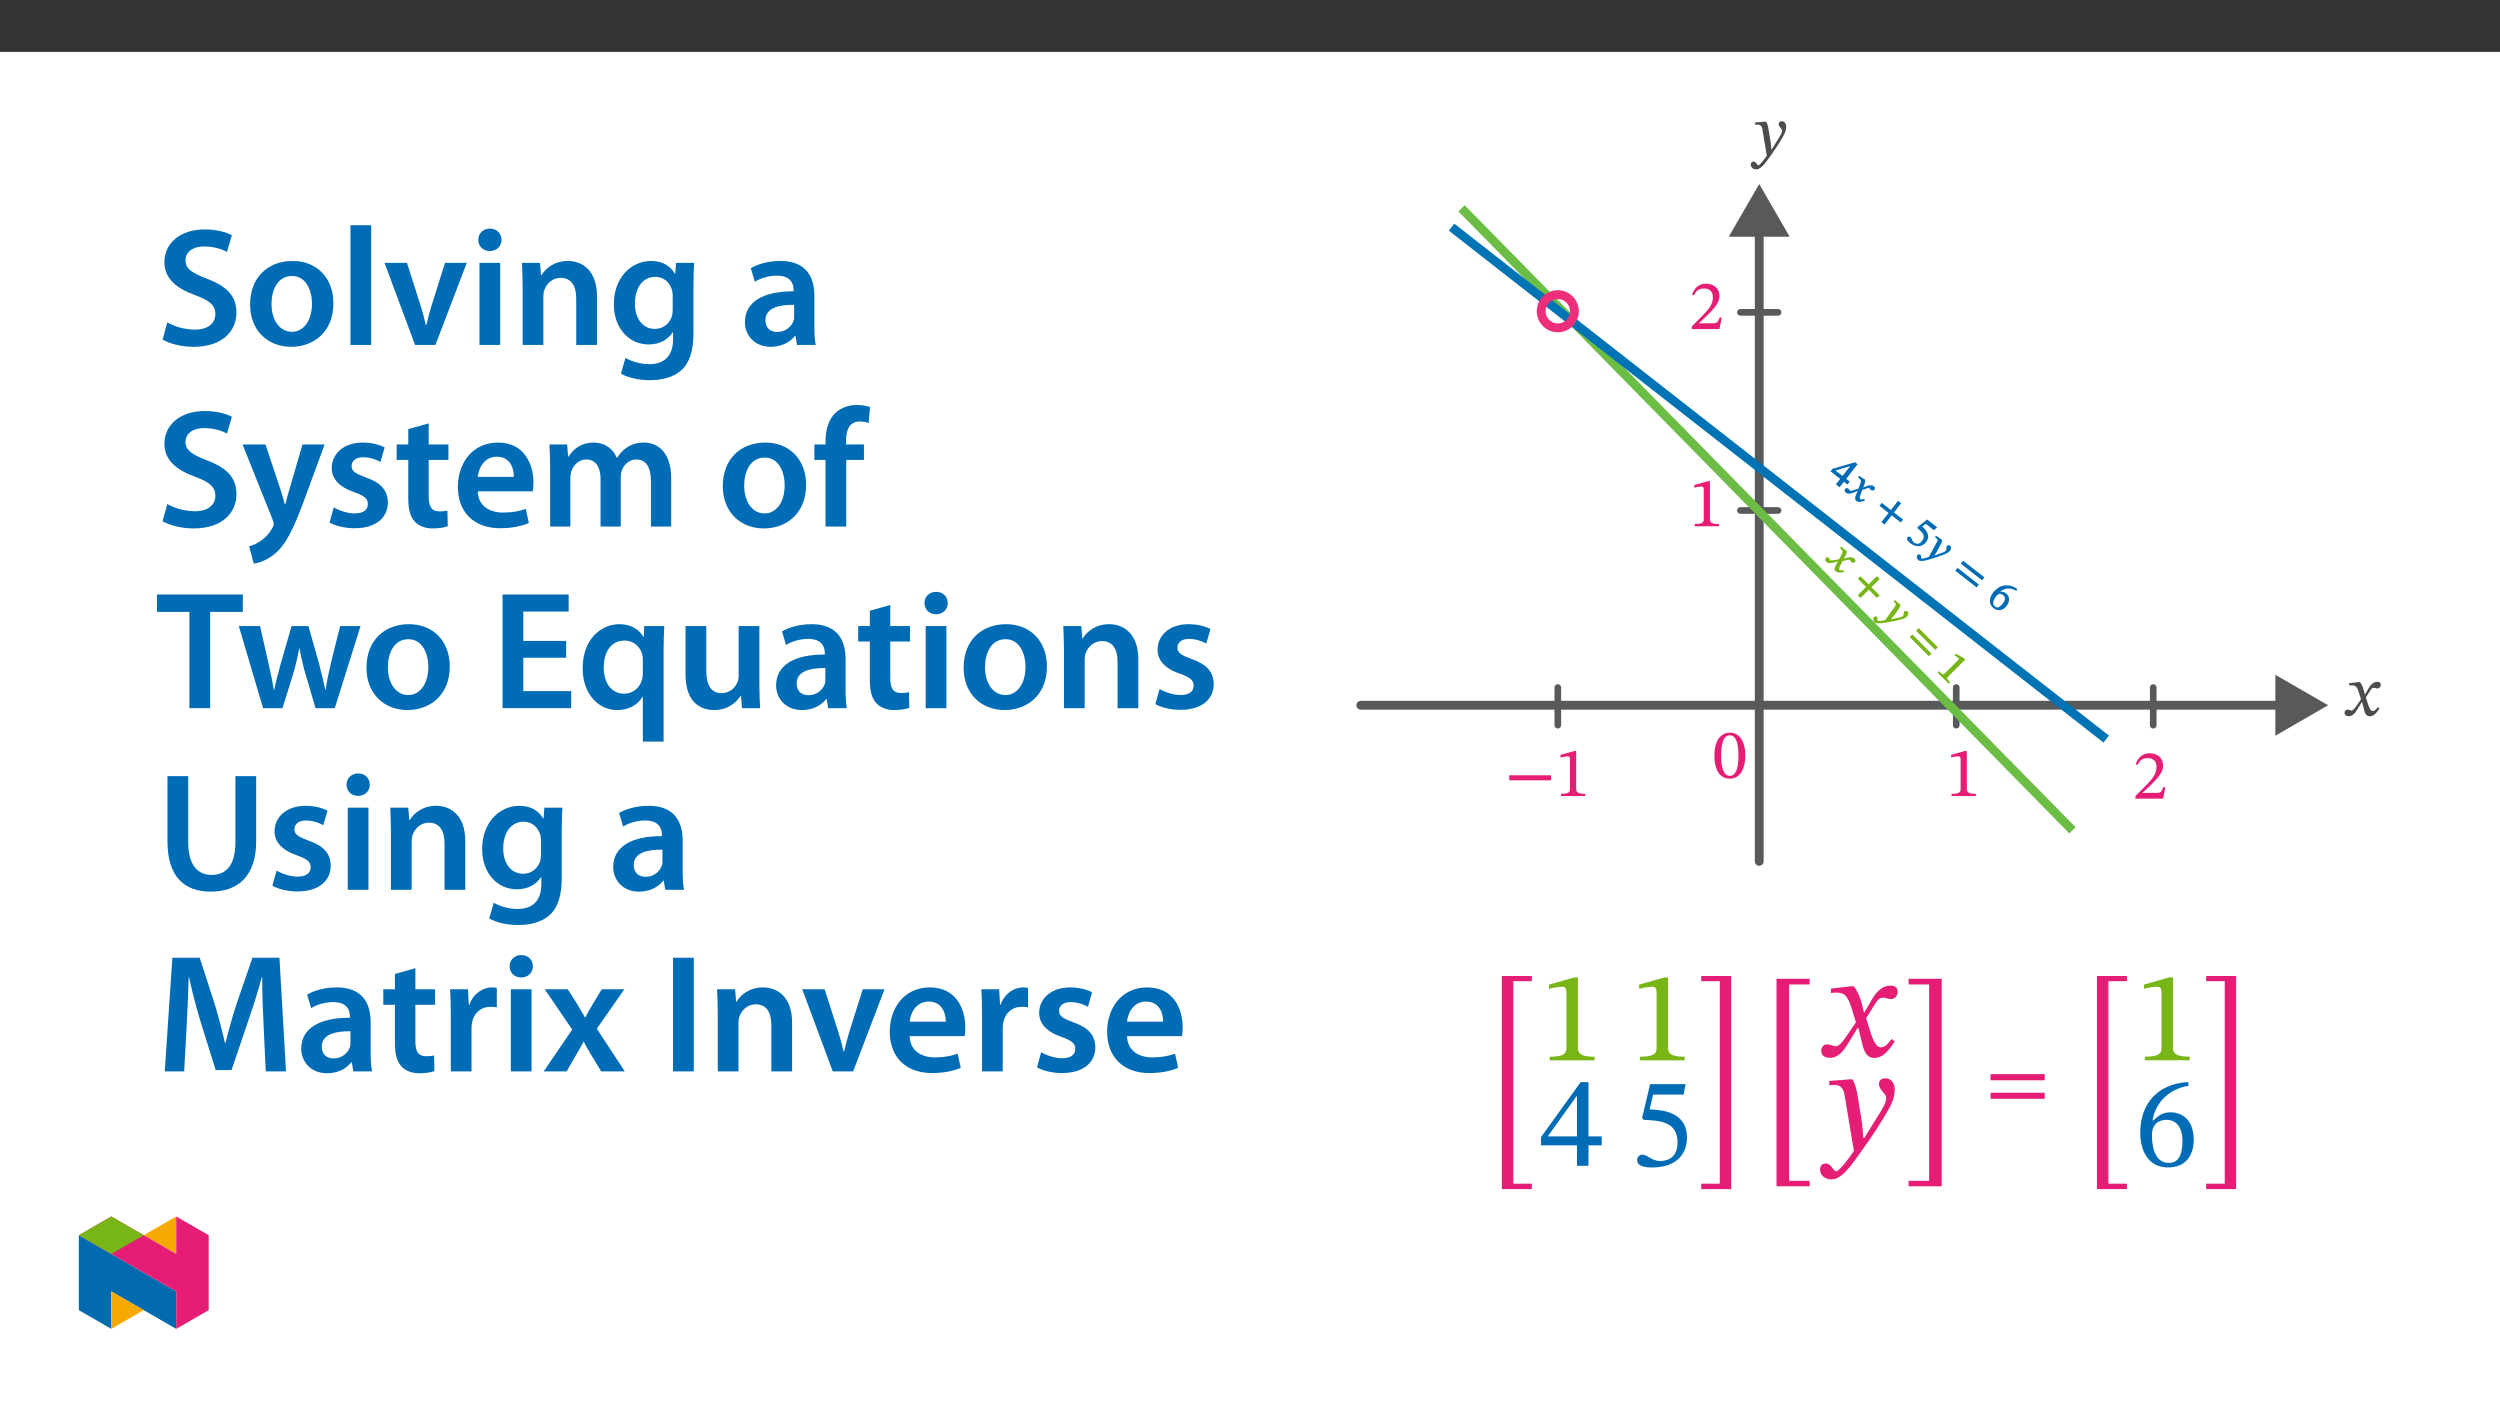 ﻿<?xml version="1.0" encoding="utf-8"?>
<svg xmlns="http://www.w3.org/2000/svg" xmlns:xlink="http://www.w3.org/1999/xlink" viewBox="0 0 960 540" version="1.1">
  <rect x="0" y="0" width="960" height="540" fill="#333333" stroke="none"/>
  <defs>
    <g>
      <symbol overflow="visible" id="glyph0-0">
        <path style="stroke:none;" d="M 6.25 1.047 L 6.406 0.844 C 7.547 -0.609 10.5 0.016 12.031 -1.953 C 13.125 -3.344 12.391 -5.031 11.094 -6.047 C 9.734 -7.109 8.031 -7.062 7.188 -5.969 C 6.688 -5.344 6.75 -4.641 7.172 -4.312 C 7.5 -4.062 8.078 -4.031 8.406 -4.453 C 8.812 -4.953 8.547 -5.172 8.891 -5.625 C 9.219 -6.031 9.625 -6.047 10.406 -5.438 C 11.25 -4.766 11.391 -4.078 10.562 -3.016 C 8.953 -0.969 7.109 -1.625 5.75 0.109 L 5.391 0.562 L 6.156 1.156 Z M 5.484 3.062 C 5.797 2.656 5.781 1.875 5.312 1.5 C 4.812 1.125 4.031 1.266 3.719 1.688 C 3.359 2.125 3.406 2.844 3.922 3.25 C 4.406 3.625 5.141 3.5 5.484 3.062 Z M 6.359 8.453 L 16.391 -4.391 L 8.359 -10.672 L -1.75 2.266 L 6.281 8.547 Z M 6.219 7 L -0.109 2.047 L 8.578 -9.078 L 14.781 -4.234 L 6.094 6.891 Z M 6.219 7 " />
      </symbol>
      <symbol overflow="visible" id="glyph0-1">
        <path style="stroke:none;" d="M 8.266 2.875 L 9.062 1.859 L 7.703 0.812 L 12.062 -4.781 L 11.078 -5.562 L 2.453 -3.047 L 1.688 -2.078 L 5.391 0.828 L 3.75 2.938 L 5.172 4.047 L 6.812 1.938 L 8.172 2.984 Z M 6.391 -0.219 L 3.547 -2.453 L 3.484 -2.375 L 9.453 -4.141 L 9.344 -4.219 L 6.281 -0.297 Z M 6.391 -0.219 " />
      </symbol>
      <symbol overflow="visible" id="glyph0-2">
        <path style="stroke:none;" d="M 7.469 -0.906 L 7.516 -0.875 L 7.828 -1.547 C 8.219 -2.422 8.422 -3.297 8.406 -3.984 L 8.172 -4.172 L 6.016 -5.484 L 5.641 -5 L 5.75 -4.766 C 5.75 -4.766 5.891 -4.672 6.094 -4.516 C 7 -3.844 6.891 -3.516 6.391 -2.094 L 5.828 -0.609 L 3.859 0.016 C 2.75 0.359 2.609 0.219 2.547 0.172 C 2.328 0 2.141 -0.438 1.844 -0.672 C 1.516 -0.922 0.906 -0.766 0.688 -0.5 C 0.422 -0.172 0.406 0.516 0.984 0.969 C 1.797 1.594 2.797 1.328 3.781 0.969 L 5.672 0.281 L 5.578 0.203 L 4.906 1.672 C 4.438 2.688 4.359 3.625 4.969 4.109 C 5.891 4.828 7.25 4.375 8.234 4.047 L 8.078 3.359 C 7.203 3.594 6.859 3.672 6.516 3.406 C 6.094 3.078 6.234 2.578 6.828 1.062 L 7.234 -0.047 L 8.984 -0.688 C 9.484 -0.875 9.734 -0.938 10.031 -0.703 C 10.203 -0.562 10.422 -0.203 10.641 -0.047 C 11 0.25 11.688 0.125 11.938 -0.188 C 12.234 -0.578 12.219 -1.109 11.703 -1.5 C 10.922 -2.109 9.766 -1.891 8.906 -1.531 L 7.406 -0.953 Z M 7.469 -0.906 " />
      </symbol>
      <symbol overflow="visible" id="glyph0-3">
        <path style="stroke:none;" d="M 11.328 3.844 L 12.109 2.828 L 8.609 0.094 L 11.375 -3.438 L 10.188 -4.375 L 7.422 -0.844 L 3.922 -3.578 L 3.047 -2.453 L 6.547 0.281 L 3.797 3.812 L 4.984 4.75 L 7.734 1.219 L 11.234 3.953 Z M 11.328 3.844 " />
      </symbol>
      <symbol overflow="visible" id="glyph0-4">
        <path style="stroke:none;" d="M 11.484 -3 L 12.625 -4.016 L 8.766 -7.031 L 5.078 -4.094 L 5.094 -3.641 C 5.328 -3.453 5.406 -3.391 5.734 -3.094 C 7.5 -1.562 8.062 -0.391 6.766 1.266 C 5.672 2.656 4.641 2.5 3.703 1.766 C 2.844 1.094 2.922 0.094 2.375 -0.328 C 2.047 -0.594 1.438 -0.469 1.203 -0.156 C 0.812 0.328 1.156 1.188 2.188 1.984 C 4.297 3.641 6.781 3.734 8.375 1.672 C 10.016 -0.422 8.844 -2.516 7.375 -3.875 L 6.875 -4.297 L 8.234 -5.359 L 11.375 -2.906 Z M 11.484 -3 " />
      </symbol>
      <symbol overflow="visible" id="glyph0-5">
        <path style="stroke:none;" d="M 6.922 -1.734 C 7.609 -2.938 7.859 -3.547 7.984 -4.312 L 7.719 -4.516 L 5.594 -5.922 L 5.219 -5.438 L 5.344 -5.234 C 5.344 -5.234 5.547 -5.078 5.734 -4.938 C 6.562 -4.281 6.062 -3.766 5.688 -3.078 L 2.812 2.203 C 2.078 2.453 0.234 3 -0.016 2.797 C -0.297 2.578 0.094 1.766 -0.406 1.359 C -0.719 1.125 -1.281 1.125 -1.594 1.531 C -1.984 2.031 -1.766 2.969 -1.203 3.422 C -0.188 4.203 2.016 3.438 4.094 2.844 C 5.531 2.422 7.203 1.859 8.906 1.156 C 9.906 0.766 10.625 0.25 11.031 -0.281 C 11.484 -0.844 11.453 -1.766 10.969 -2.141 C 10.578 -2.438 10 -2.328 9.781 -2.047 C 9.391 -1.547 9.734 -0.672 9.453 -0.328 C 9.203 0 8.953 0.203 8.219 0.484 L 4.781 1.703 L 4.859 1.766 L 5.734 0.453 Z M 6.922 -1.734 " />
      </symbol>
      <symbol overflow="visible" id="glyph0-6">
        <path style="stroke:none;" d="M 12.375 2.484 L 13.188 1.469 L 5 -4.938 L 4.109 -3.812 L 12.297 2.594 Z M 10.25 5.203 L 11.031 4.203 L 2.844 -2.203 L 1.984 -1.094 L 10.172 5.312 Z M 10.25 5.203 " />
      </symbol>
      <symbol overflow="visible" id="glyph0-7">
        <path style="stroke:none;" d="M 12.453 -4.516 C 9.484 -6.625 5.766 -6.391 3.25 -3.156 C 1.719 -1.203 1.344 1.297 3.328 2.859 C 5.016 4.172 6.984 3.844 8.406 2.031 C 9.766 0.281 9.609 -1.703 8.156 -2.828 C 7.469 -3.375 6.641 -3.5 5.75 -3.406 L 5.812 -3.328 C 7.594 -4.953 9.906 -5.062 12.109 -3.812 L 12.531 -4.453 Z M 6.922 1.062 C 5.594 2.75 4.812 2.922 3.922 2.219 C 2.766 1.328 3.156 -0.109 4.453 -1.766 C 5.359 -2.938 6.234 -2.766 7 -2.156 C 8.109 -1.297 7.875 -0.156 6.922 1.062 Z M 6.922 1.062 " />
      </symbol>
      <symbol overflow="visible" id="glyph1-0">
        <path style="stroke:none;" d="M 6.062 1.812 L 6.25 1.625 C 7.562 0.312 10.422 1.297 12.172 -0.453 C 13.422 -1.703 12.922 -3.484 11.75 -4.656 C 10.531 -5.875 8.828 -6.016 7.859 -5.047 C 7.297 -4.484 7.266 -3.797 7.656 -3.406 C 7.938 -3.125 8.516 -3.016 8.891 -3.391 C 9.344 -3.844 9.125 -4.094 9.516 -4.484 C 9.891 -4.859 10.297 -4.828 11 -4.125 C 11.766 -3.359 11.812 -2.656 10.859 -1.703 C 9.016 0.141 7.25 -0.75 5.688 0.812 L 5.281 1.219 L 5.969 1.906 Z M 5.062 3.719 C 5.422 3.359 5.5 2.562 5.078 2.141 C 4.641 1.703 3.859 1.766 3.484 2.141 C 3.094 2.531 3.047 3.234 3.516 3.703 C 3.938 4.125 4.672 4.109 5.062 3.719 Z M 5.281 9.156 L 16.812 -2.375 L 9.609 -9.578 L -2 2.031 L 5.203 9.234 Z M 5.312 7.688 L -0.359 2.016 L 9.625 -7.969 L 15.188 -2.406 L 5.203 7.578 Z M 5.312 7.688 " />
      </symbol>
      <symbol overflow="visible" id="glyph1-1">
        <path style="stroke:none;" d="M 7.516 0.016 L 7.562 0.062 L 7.969 -0.594 C 8.453 -1.391 8.781 -2.25 8.828 -2.922 L 8.609 -3.141 L 6.641 -4.703 L 6.203 -4.266 L 6.281 -4.031 C 6.281 -4.031 6.422 -3.922 6.609 -3.734 C 7.422 -2.953 7.266 -2.641 6.609 -1.297 L 5.859 0.109 L 3.828 0.484 C 2.688 0.688 2.562 0.531 2.5 0.469 C 2.312 0.281 2.172 -0.172 1.906 -0.438 C 1.625 -0.719 0.984 -0.641 0.75 -0.406 C 0.453 -0.109 0.344 0.562 0.859 1.078 C 1.578 1.797 2.609 1.672 3.641 1.422 L 5.594 0.969 L 5.5 0.875 L 4.672 2.266 C 4.078 3.203 3.891 4.141 4.438 4.688 C 5.25 5.5 6.656 5.219 7.688 5.031 L 7.594 4.312 C 6.719 4.438 6.359 4.484 6.047 4.172 C 5.672 3.797 5.875 3.312 6.656 1.875 L 7.188 0.844 L 8.984 0.422 C 9.531 0.281 9.781 0.25 10.062 0.531 C 10.219 0.688 10.375 1.062 10.562 1.25 C 10.906 1.594 11.578 1.547 11.859 1.266 C 12.203 0.922 12.25 0.375 11.797 -0.078 C 11.094 -0.781 9.906 -0.688 9.016 -0.453 L 7.469 -0.031 Z M 7.516 0.016 " />
      </symbol>
      <symbol overflow="visible" id="glyph1-2">
        <path style="stroke:none;" d="M 10.781 5.188 L 11.688 4.281 L 8.547 1.141 L 11.719 -2.031 L 10.641 -3.109 L 7.469 0.062 L 4.328 -3.078 L 3.328 -2.078 L 6.469 1.062 L 3.297 4.234 L 4.375 5.312 L 7.547 2.141 L 10.688 5.281 Z M 10.781 5.188 " />
      </symbol>
      <symbol overflow="visible" id="glyph1-3">
        <path style="stroke:none;" d="M 7.094 -0.875 C 7.922 -1.984 8.234 -2.547 8.438 -3.312 L 8.203 -3.547 L 6.266 -5.203 L 5.828 -4.766 L 5.938 -4.531 C 5.938 -4.531 6.125 -4.344 6.281 -4.188 C 7.031 -3.438 6.469 -3 6.031 -2.375 L 2.531 2.531 C 1.766 2.703 -0.125 3 -0.359 2.766 C -0.609 2.516 -0.125 1.75 -0.578 1.297 C -0.844 1.031 -1.406 0.969 -1.766 1.328 C -2.203 1.766 -2.109 2.734 -1.609 3.234 C -0.703 4.141 1.594 3.656 3.734 3.328 C 5.203 3.078 6.922 2.734 8.703 2.234 C 9.734 1.984 10.516 1.547 10.984 1.078 C 11.5 0.562 11.594 -0.344 11.156 -0.781 C 10.812 -1.125 10.203 -1.109 9.953 -0.859 C 9.5 -0.406 9.75 0.531 9.438 0.844 C 9.156 1.125 8.875 1.281 8.094 1.469 L 4.547 2.266 L 4.625 2.344 L 5.641 1.141 Z M 7.094 -0.875 " />
      </symbol>
      <symbol overflow="visible" id="glyph1-4">
        <path style="stroke:none;" d="M 12 3.969 L 12.906 3.062 L 5.547 -4.297 L 4.531 -3.281 L 11.891 4.078 Z M 9.547 6.422 L 10.453 5.516 L 3.094 -1.844 L 2.094 -0.844 L 9.453 6.516 Z M 9.547 6.422 " />
      </symbol>
      <symbol overflow="visible" id="glyph1-5">
        <path style="stroke:none;" d="M 5.281 5.094 L 5.719 4.656 C 4.531 3.469 4.312 3 4.891 2.422 L 11.5 -4.188 L 11.062 -4.625 L 7.906 -6.375 L 7.328 -5.797 C 7.984 -5.453 8.656 -4.938 8.906 -4.688 C 9.203 -4.391 9.109 -4.328 8.688 -3.906 L 3.625 1.156 C 3.016 1.766 2.625 1.562 1.375 0.312 L 0.844 0.844 L 5.188 5.188 Z M 5.281 5.094 " />
      </symbol>
      <symbol overflow="visible" id="glyph2-0">
        <path style="stroke:none;" d="M 8.609 -4.625 L 8.609 -5.062 C 8.609 -7.984 12.938 -10.094 12.938 -14.047 C 12.938 -16.844 10.594 -18.109 7.969 -18.109 C 5.25 -18.109 3.359 -16.516 3.359 -14.344 C 3.359 -13.078 3.906 -12.406 4.766 -12.406 C 5.406 -12.406 5.969 -12.812 5.969 -13.641 C 5.969 -14.656 5.406 -14.688 5.406 -15.578 C 5.406 -16.406 6.141 -16.984 7.719 -16.984 C 9.438 -16.984 10.5 -16.094 10.5 -13.969 C 10.5 -9.828 7.5 -8.828 7.5 -5.328 L 7.5 -4.578 L 8.609 -4.578 Z M 9.625 -1.344 C 9.625 -2.172 9.062 -2.984 8.125 -2.984 C 7.125 -2.984 6.516 -2.203 6.516 -1.344 C 6.516 -0.453 7.047 0.219 8.094 0.219 C 9.062 0.219 9.625 -0.484 9.625 -1.344 Z M 16.016 4.5 L 16.016 -21.234 L 0.234 -21.234 L 0.234 4.547 L 16.016 4.547 Z M 14.609 3.016 L 1.641 3.016 L 1.641 -19.75 L 14.578 -19.75 L 14.578 3.016 Z M 14.609 3.016 " />
      </symbol>
      <symbol overflow="visible" id="glyph2-1">
        <path style="stroke:none;" d="M 6.75 -8.797 C 6.438 -10.953 6.25 -11.859 5.656 -12.891 L 5.25 -12.891 L 1.406 -12.594 L 1.406 -11.766 L 1.422 -11.703 C 1.422 -11.703 1.984 -11.766 2.375 -11.766 C 4.016 -11.766 4.109 -10.5 4.312 -9.281 L 5.891 0.156 C 5.141 1.297 3.234 3.844 2.719 3.844 C 2.125 3.844 1.828 2.422 0.812 2.422 C 0.188 2.422 -0.266 2.828 -0.266 3.625 C -0.266 4.625 0.703 5.438 1.828 5.438 C 3.875 5.438 5.766 2.391 7.781 -0.406 C 9.172 -2.344 10.703 -4.656 12.156 -7.203 C 13.016 -8.656 13.344 -9.922 13.344 -10.984 C 13.344 -12.141 12.641 -13.078 11.656 -13.078 C 10.875 -13.078 10.438 -12.531 10.438 -11.969 C 10.438 -10.953 11.766 -10.203 11.766 -9.5 C 11.766 -8.859 11.516 -8.266 10.875 -7.203 L 7.781 -2.234 L 7.641 -2.234 L 7.406 -4.875 Z M 6.75 -8.797 " />
      </symbol>
      <symbol overflow="visible" id="glyph2-2">
        <path style="stroke:none;" d="M 8.469 -8.125 L 8.391 -8.125 L 8.078 -9.438 C 7.688 -10.891 7.188 -12.141 6.516 -12.891 L 6.141 -12.891 L 2.375 -12.453 L 2.375 -11.594 L 2.391 -11.547 C 2.391 -11.547 2.797 -11.625 3.234 -11.625 C 5 -11.656 5.438 -10.984 6.156 -8.719 L 6.922 -6.297 L 4.984 -3.5 C 3.922 -1.984 3.469 -1.969 3.359 -1.969 C 2.906 -1.969 2.266 -2.312 1.672 -2.312 C 1.016 -2.312 0.594 -1.672 0.594 -1.125 C 0.594 -0.453 1.016 0.234 2.172 0.234 C 3.797 0.234 4.688 -1.016 5.547 -2.422 L 7.266 -5.219 L 7.344 -5.219 L 8.016 -2.562 C 8.391 -0.812 9.016 0.266 10.25 0.266 C 12.078 0.266 13.219 -1.562 14.016 -2.797 L 13.406 -3.281 C 12.672 -2.312 12.188 -1.781 11.484 -1.781 C 10.656 -1.781 10.109 -2.719 9.359 -5.188 L 8.797 -7 L 10.438 -9.578 C 10.891 -10.328 11.281 -10.703 11.891 -10.703 C 12.25 -10.703 12.859 -10.438 13.297 -10.438 C 14.016 -10.438 14.531 -11.109 14.531 -11.766 C 14.531 -12.516 14.203 -13 13.188 -13 C 11.594 -13 10.5 -11.672 9.766 -10.391 L 8.453 -8.125 Z M 8.469 -8.125 " />
      </symbol>
      <symbol overflow="visible" id="glyph2-3">
        <path style="stroke:none;" d="M 12.484 -4.406 L 11.703 -4.406 C 11.062 -2.75 10.734 -2.234 9.312 -2.234 L 5.562 -2.234 L 3.688 -2.156 L 3.688 -2.172 L 7.234 -5.547 C 10.094 -8.422 11.625 -10.328 11.625 -12.734 C 11.625 -15.547 9.5 -17.438 6.453 -17.438 C 3.844 -17.438 1.984 -15.875 1.125 -13.219 L 1.797 -12.938 C 2.828 -15.016 4.016 -15.578 5.766 -15.578 C 7.828 -15.578 9.094 -14.344 9.094 -12.328 C 9.094 -9.5 7.75 -7.859 5.078 -5.109 L 1 -1 L 1 0 L 11.625 0 L 12.516 -4.406 Z M 12.484 -4.406 " />
      </symbol>
      <symbol overflow="visible" id="glyph2-4">
        <path style="stroke:none;" d="M 11.469 -0.047 L 11.469 -0.859 C 8.984 -0.859 7.984 -1.297 7.984 -2.609 L 7.984 -17.297 L 7.203 -17.297 L 1.969 -15.828 L 1.969 -14.797 C 2.828 -15.094 4.203 -15.25 4.734 -15.25 C 5.406 -15.25 5.594 -14.938 5.594 -13.984 L 5.594 -2.609 C 5.594 -1.266 4.688 -0.859 2.125 -0.859 L 2.125 0 L 11.469 0 Z M 11.469 -0.047 " />
      </symbol>
      <symbol overflow="visible" id="glyph2-5">
        <path style="stroke:none;" d="M 12.594 -8.578 C 12.594 -14.125 10.172 -17.375 6.703 -17.375 C 2.797 -17.375 0.703 -13.781 0.703 -8.656 C 0.703 -3.906 2.312 0.297 6.641 0.297 C 10.875 0.297 12.594 -3.984 12.594 -8.578 Z M 9.953 -8.422 C 9.953 -3.25 8.766 -0.781 6.641 -0.781 C 4.5 -0.781 3.312 -3.312 3.312 -8.531 C 3.312 -13.859 4.5 -16.359 6.625 -16.359 C 8.828 -16.359 9.953 -13.891 9.953 -8.422 Z M 9.953 -8.422 " />
      </symbol>
      <symbol overflow="visible" id="glyph2-6">
        <path style="stroke:none;" d="M 17.703 -6.109 L 17.703 -7.984 L 1.641 -7.984 L 1.641 -6.047 L 17.703 -6.047 Z M 17.703 -6.109 " />
      </symbol>
      <symbol overflow="visible" id="glyph3-0">
        <path style="stroke:none;" d="M 15.938 -8.469 L 15.938 -9.266 C 15.938 -14.688 23.953 -18.578 23.953 -25.906 C 23.953 -31.078 19.625 -33.328 14.75 -33.328 C 9.719 -33.328 6.281 -30.484 6.281 -26.453 C 6.281 -24.109 7.219 -22.969 8.812 -22.969 C 10.016 -22.969 11.062 -23.609 11.062 -25.156 C 11.062 -27.047 10.016 -27.094 10.016 -28.734 C 10.016 -30.281 11.359 -31.438 14.297 -31.438 C 17.484 -31.438 19.484 -29.688 19.484 -25.75 C 19.484 -18.078 13.953 -16.234 13.953 -9.766 L 13.953 -8.469 Z M 17.828 -2.391 C 17.828 -3.938 16.781 -5.328 15.047 -5.328 C 13.203 -5.328 12.109 -3.984 12.109 -2.391 C 12.109 -0.75 13.047 0.406 15 0.406 C 16.781 0.406 17.828 -0.797 17.828 -2.391 Z M 29.641 8.422 L 29.641 -39.109 L 0.5 -39.109 L 0.5 8.422 Z M 27.047 5.781 L 3.031 5.781 L 3.031 -36.562 L 27.047 -36.562 Z M 27.047 5.781 " />
      </symbol>
      <symbol overflow="visible" id="glyph3-1">
        <path style="stroke:none;" d="M 16.641 27.391 L 16.641 25.312 L 9.516 25.312 L 9.516 -52.453 L 16.641 -52.453 L 16.641 -54.438 L 5.125 -54.438 L 5.125 27.391 Z M 16.641 27.391 " />
      </symbol>
      <symbol overflow="visible" id="glyph3-2">
        <path style="stroke:none;" d="M 21.219 0 L 21.219 -1.391 C 16.641 -1.391 14.797 -2.297 14.797 -4.734 L 14.797 -31.828 L 13.344 -31.828 L 3.688 -29.094 L 3.688 -27.453 C 5.234 -27.938 7.766 -28.25 8.766 -28.25 C 10.016 -28.25 10.406 -27.547 10.406 -25.797 L 10.406 -4.734 C 10.406 -2.234 8.672 -1.391 3.984 -1.391 L 3.984 0 Z M 21.219 0 " />
      </symbol>
      <symbol overflow="visible" id="glyph3-3">
        <path style="stroke:none;" d="M 23.953 -7.875 L 23.953 -11.312 L 18.875 -11.312 L 18.875 -32.125 L 15.844 -32.125 L 0.641 -11.016 L 0.641 -7.875 L 14.453 -7.875 L 14.453 0 L 18.875 0 L 18.875 -7.875 Z M 14.453 -11.312 L 3.391 -11.312 L 3.391 -11.5 L 14.25 -26.703 L 14.453 -26.703 Z M 14.453 -11.312 " />
      </symbol>
      <symbol overflow="visible" id="glyph3-4">
        <path style="stroke:none;" d="M 20.766 -27.344 L 21.562 -31.375 L 7.922 -31.375 L 4.828 -18.375 L 5.422 -17.641 C 6.125 -17.641 6.375 -17.641 7.672 -17.531 C 14.547 -17.188 18.438 -15.141 18.438 -8.922 C 18.438 -3.734 15.297 -1.844 11.75 -1.844 C 8.562 -1.844 6.922 -4.281 4.938 -4.281 C 3.688 -4.281 2.938 -3.281 2.938 -2.141 C 2.938 -0.297 4.828 0.641 8.672 0.641 C 16.594 0.641 22.062 -3.234 22.062 -10.906 C 22.062 -18.734 15.938 -21.078 10.062 -21.516 L 7.719 -21.672 L 9.062 -27.344 Z M 20.766 -27.344 " />
      </symbol>
      <symbol overflow="visible" id="glyph3-5">
        <path style="stroke:none;" d="M 14.391 27.391 L 14.391 -54.438 L 2.891 -54.438 L 2.891 -52.453 L 10.016 -52.453 L 10.016 25.312 L 2.891 25.312 L 2.891 27.391 Z M 14.391 27.391 " />
      </symbol>
      <symbol overflow="visible" id="glyph3-6">
        <path style="stroke:none;" d="M 20.672 -32.172 C 9.969 -31.734 2.234 -24.812 2.234 -12.797 C 2.234 -5.484 5.484 0.594 12.906 0.594 C 19.172 0.594 22.766 -3.344 22.766 -10.109 C 22.766 -16.641 19.234 -20.578 13.797 -20.578 C 11.203 -20.578 9.359 -19.484 7.328 -17.484 L 6.969 -17.531 C 8.219 -24.812 13.797 -29.688 20.766 -30.734 Z M 18.438 -9.719 C 18.438 -3.391 16.438 -1.141 13.094 -1.141 C 8.766 -1.141 6.719 -5.578 6.719 -11.75 C 6.719 -16.094 9.422 -17.688 12.297 -17.688 C 16.438 -17.688 18.438 -14.203 18.438 -9.719 Z M 18.438 -9.719 " />
      </symbol>
      <symbol overflow="visible" id="glyph4-0">
        <path style="stroke:none;" d="M 18.172 -9.656 L 18.172 -10.562 C 18.172 -16.75 27.312 -21.172 27.312 -29.531 C 27.312 -35.438 22.375 -37.984 16.812 -37.984 C 11.078 -37.984 7.156 -34.75 7.156 -30.156 C 7.156 -27.484 8.234 -26.172 10.047 -26.172 C 11.406 -26.172 12.609 -26.922 12.609 -28.672 C 12.609 -30.828 11.406 -30.891 11.406 -32.766 C 11.406 -34.516 12.953 -35.828 16.297 -35.828 C 19.938 -35.828 22.203 -33.844 22.203 -29.359 C 22.203 -20.609 15.906 -18.516 15.906 -11.125 L 15.906 -9.656 Z M 20.328 -2.719 C 20.328 -4.484 19.141 -6.078 17.141 -6.078 C 15.047 -6.078 13.797 -4.547 13.797 -2.719 C 13.797 -0.859 14.875 0.453 17.094 0.453 C 19.141 0.453 20.328 -0.906 20.328 -2.719 Z M 33.781 9.594 L 33.781 -44.578 L 0.562 -44.578 L 0.562 9.594 Z M 30.828 6.594 L 3.469 6.594 L 3.469 -41.672 L 30.828 -41.672 Z M 30.828 6.594 " />
      </symbol>
      <symbol overflow="visible" id="glyph4-1">
        <path style="stroke:none;" d="M 18.516 24.359 L 18.516 22.266 L 10.625 22.266 L 10.625 -53.141 L 18.516 -53.141 L 18.516 -55.312 L 5.797 -55.312 L 5.797 24.359 Z M 18.516 24.359 " />
      </symbol>
      <symbol overflow="visible" id="glyph4-2">
        <path style="stroke:none;" d="M 17.891 -16.922 L 17.719 -16.922 L 17.031 -19.812 C 16.234 -22.891 15.156 -25.375 13.797 -26.969 L 12.953 -26.969 L 5.047 -26.062 L 5.047 -24.359 C 5.047 -24.359 5.906 -24.531 6.812 -24.531 C 10.562 -24.594 11.531 -23.047 13.062 -18.281 L 14.656 -13.109 L 10.562 -7.156 C 8.344 -3.969 7.328 -3.922 7.094 -3.922 C 6.125 -3.922 4.766 -4.656 3.516 -4.656 C 2.156 -4.656 1.312 -3.406 1.312 -2.266 C 1.312 -0.859 2.156 0.516 4.594 0.516 C 8 0.516 9.875 -2.156 11.703 -5.109 L 15.328 -11.016 L 15.562 -11.016 L 16.984 -5.281 C 17.766 -1.594 19.016 0.562 21.641 0.562 C 25.5 0.562 27.875 -3.297 29.531 -5.797 L 28.328 -6.703 C 26.797 -4.656 25.719 -3.516 24.25 -3.516 C 22.484 -3.516 21.344 -5.625 19.766 -10.844 L 18.562 -14.703 L 22.031 -20.219 C 23 -21.797 23.797 -22.594 25.094 -22.594 C 25.828 -22.594 27.141 -22.031 28.047 -22.031 C 29.578 -22.031 30.656 -23.344 30.656 -24.703 C 30.656 -26.297 29.984 -27.203 27.828 -27.203 C 24.469 -27.203 22.203 -24.422 20.672 -21.688 Z M 17.891 -16.922 " />
      </symbol>
      <symbol overflow="visible" id="glyph4-3">
        <path style="stroke:none;" d="M 14.25 -18.453 C 13.578 -23 13.172 -24.812 11.922 -26.969 L 11.078 -26.969 L 3.016 -26.344 L 3.016 -24.703 C 3.016 -24.703 4.203 -24.812 5 -24.812 C 8.453 -24.812 8.75 -22.031 9.141 -19.469 L 12.484 0.516 C 10.906 2.953 6.812 8.344 5.734 8.344 C 4.484 8.344 3.859 5.344 1.703 5.344 C 0.391 5.344 -0.516 6.078 -0.516 7.781 C -0.516 9.875 1.469 11.469 3.859 11.469 C 8.172 11.469 12.156 5.047 16.406 -0.859 C 19.359 -4.938 22.594 -9.828 25.672 -15.219 C 27.484 -18.281 28.156 -20.844 28.156 -23.047 C 28.156 -25.5 26.688 -27.375 24.594 -27.375 C 22.938 -27.375 22.094 -26.344 22.094 -25.156 C 22.094 -23 24.875 -21.406 24.875 -19.938 C 24.875 -18.562 24.359 -17.203 23 -14.984 L 16.469 -4.484 L 16.125 -4.484 L 15.609 -10.156 Z M 14.25 -18.453 " />
      </symbol>
      <symbol overflow="visible" id="glyph4-4">
        <path style="stroke:none;" d="M 15.844 24.359 L 15.844 -55.312 L 3.125 -55.312 L 3.125 -53.141 L 11.016 -53.141 L 11.016 22.266 L 3.125 22.266 L 3.125 24.359 Z M 15.844 24.359 " />
      </symbol>
      <symbol overflow="visible" id="glyph5-0">
        <path style="stroke:none;" d="M 11.156 -5.922 L 11.156 -6.484 C 11.156 -10.281 16.781 -13.016 16.781 -18.141 C 16.781 -21.766 13.734 -23.328 10.328 -23.328 C 6.797 -23.328 4.391 -21.344 4.391 -18.516 C 4.391 -16.875 5.062 -16.078 6.172 -16.078 C 7.016 -16.078 7.75 -16.531 7.75 -17.609 C 7.75 -18.938 7.016 -18.969 7.016 -20.125 C 7.016 -21.203 7.953 -22 10.016 -22 C 12.234 -22 13.641 -20.781 13.641 -18.031 C 13.641 -12.656 9.766 -11.375 9.766 -6.828 L 9.766 -5.922 Z M 12.484 -1.672 C 12.484 -2.75 11.75 -3.734 10.531 -3.734 C 9.234 -3.734 8.469 -2.797 8.469 -1.672 C 8.469 -0.516 9.141 0.281 10.5 0.281 C 11.75 0.281 12.484 -0.562 12.484 -1.672 Z M 20.75 5.891 L 20.75 -27.375 L 0.344 -27.375 L 0.344 5.891 Z M 18.938 4.047 L 2.125 4.047 L 2.125 -25.594 L 18.938 -25.594 Z M 18.938 4.047 " />
      </symbol>
      <symbol overflow="visible" id="glyph5-1">
        <path style="stroke:none;" d="M 22.953 -11.406 L 22.953 -13.781 L 2.156 -13.781 L 2.156 -11.406 Z M 22.953 -4.297 L 22.953 -6.625 L 2.156 -6.625 L 2.156 -4.297 Z M 22.953 -4.297 " />
      </symbol>
      <symbol overflow="visible" id="glyph6-0">
        <path style="stroke:none;" d="M 0 0 L 32.375 0 L 32.375 -45.328 L 0 -45.328 Z M 16.188 -25.578 L 5.188 -42.094 L 27.188 -42.094 Z M 18.125 -22.656 L 29.141 -39.172 L 29.141 -6.156 Z M 5.188 -3.234 L 16.188 -19.75 L 27.188 -3.234 Z M 3.234 -39.172 L 14.25 -22.656 L 3.234 -6.156 Z M 3.234 -39.172 " />
      </symbol>
      <symbol overflow="visible" id="glyph6-1">
        <path style="stroke:none;" d="M 2.656 -2.078 C 5.047 -0.578 9.844 0.719 14.5 0.719 C 25.703 0.719 31.016 -5.375 31.016 -12.438 C 31.016 -18.719 27.391 -22.531 19.812 -25.375 C 13.984 -27.641 11.453 -29.203 11.453 -32.562 C 11.453 -35.156 13.594 -37.812 18.641 -37.812 C 22.734 -37.812 25.766 -36.578 27.391 -35.734 L 29.266 -42.156 C 27 -43.312 23.562 -44.359 18.844 -44.359 C 9.328 -44.359 3.359 -38.984 3.359 -31.797 C 3.359 -25.516 7.969 -21.688 15.219 -19.094 C 20.719 -17.094 22.922 -15.156 22.922 -11.844 C 22.922 -8.281 20.078 -5.891 15.016 -5.891 C 10.938 -5.891 7 -7.188 4.469 -8.672 Z M 2.656 -2.078 " />
      </symbol>
      <symbol overflow="visible" id="glyph6-2">
        <path style="stroke:none;" d="M 18.578 -32.25 C 9.062 -32.25 2.266 -25.906 2.266 -15.547 C 2.266 -5.375 9.188 0.719 18.062 0.719 C 26.094 0.719 34.25 -4.469 34.25 -16.062 C 34.25 -25.641 27.969 -32.25 18.578 -32.25 Z M 18.391 -26.484 C 23.828 -26.484 26.031 -20.781 26.031 -15.859 C 26.031 -9.453 22.859 -5.047 18.328 -5.047 C 13.531 -5.047 10.484 -9.641 10.484 -15.734 C 10.484 -20.984 12.75 -26.484 18.391 -26.484 Z M 18.391 -26.484 " />
      </symbol>
      <symbol overflow="visible" id="glyph6-3">
        <path style="stroke:none;" d="M 4.281 0 L 12.234 0 L 12.234 -45.969 L 4.281 -45.969 Z M 4.281 0 " />
      </symbol>
      <symbol overflow="visible" id="glyph6-4">
        <path style="stroke:none;" d="M 0.719 -31.531 L 12.438 0 L 20.266 0 L 32.312 -31.531 L 23.953 -31.531 L 18.906 -15.547 C 18.062 -12.688 17.359 -10.234 16.766 -7.641 L 16.578 -7.641 C 16 -10.234 15.344 -12.75 14.438 -15.547 L 9.328 -31.531 Z M 0.719 -31.531 " />
      </symbol>
      <symbol overflow="visible" id="glyph6-5">
        <path style="stroke:none;" d="M 12.234 0 L 12.234 -31.531 L 4.281 -31.531 L 4.281 0 Z M 8.281 -44.672 C 5.641 -44.672 3.812 -42.797 3.812 -40.344 C 3.812 -38.016 5.562 -36.062 8.219 -36.062 C 11 -36.062 12.75 -38.016 12.75 -40.344 C 12.688 -42.797 11 -44.672 8.281 -44.672 Z M 8.281 -44.672 " />
      </symbol>
      <symbol overflow="visible" id="glyph6-6">
        <path style="stroke:none;" d="M 4.281 0 L 12.234 0 L 12.234 -18.578 C 12.234 -19.484 12.375 -20.469 12.625 -21.109 C 13.469 -23.5 15.672 -25.766 18.844 -25.766 C 23.188 -25.766 24.859 -22.344 24.859 -17.812 L 24.859 0 L 32.828 0 L 32.828 -18.719 C 32.828 -28.688 27.125 -32.25 21.625 -32.25 C 16.375 -32.25 12.953 -29.266 11.531 -26.812 L 11.328 -26.812 L 10.938 -31.531 L 4.016 -31.531 C 4.141 -28.812 4.281 -25.766 4.281 -22.141 Z M 4.281 0 " />
      </symbol>
      <symbol overflow="visible" id="glyph6-7">
        <path style="stroke:none;" d="M 32.828 -22.469 C 32.828 -26.812 32.953 -29.391 33.094 -31.531 L 26.156 -31.531 L 25.828 -27.328 L 25.703 -27.328 C 24.219 -29.922 21.438 -32.25 16.578 -32.25 C 9 -32.25 2.266 -25.969 2.266 -15.609 C 2.266 -6.672 7.828 -0.188 15.672 -0.188 C 19.875 -0.188 23.047 -2.078 24.859 -4.859 L 25 -4.859 L 25 -2.141 C 25 4.656 21.109 7.375 15.922 7.375 C 12.109 7.375 8.734 6.156 6.734 4.984 L 4.984 11 C 7.703 12.625 11.984 13.531 16 13.531 C 20.328 13.531 24.922 12.625 28.172 9.719 C 31.469 6.734 32.828 2 32.828 -4.594 Z M 24.859 -13.797 C 24.859 -12.891 24.797 -11.781 24.547 -11 C 23.641 -8.094 21.047 -6.156 18.062 -6.156 C 13.078 -6.156 10.359 -10.484 10.359 -15.859 C 10.359 -22.281 13.656 -26.156 18.125 -26.156 C 21.5 -26.156 23.766 -23.953 24.609 -21.047 C 24.797 -20.391 24.859 -19.688 24.859 -18.906 Z M 24.859 -13.797 " />
      </symbol>
      <symbol overflow="visible" id="glyph6-8">
        <path style="stroke:none;" d="M 28.75 -18.906 C 28.75 -25.828 25.828 -32.25 15.734 -32.25 C 10.75 -32.25 6.672 -30.891 4.344 -29.469 L 5.891 -24.281 C 8.031 -25.641 11.266 -26.609 14.375 -26.609 C 19.938 -26.609 20.781 -23.188 20.781 -21.109 L 20.781 -20.594 C 9.125 -20.656 2.078 -16.578 2.078 -8.672 C 2.078 -3.891 5.641 0.719 11.984 0.719 C 16.125 0.719 19.422 -1.031 21.297 -3.5 L 21.5 -3.5 L 22.078 0 L 29.266 0 C 28.875 -1.938 28.75 -4.734 28.75 -7.578 Z M 20.984 -11.078 C 20.984 -10.484 20.984 -9.906 20.781 -9.328 C 20 -7.062 17.734 -4.984 14.5 -4.984 C 11.984 -4.984 9.969 -6.406 9.969 -9.516 C 9.969 -14.312 15.344 -15.469 20.984 -15.406 Z M 20.984 -11.078 " />
      </symbol>
      <symbol overflow="visible" id="glyph6-9">
        <path style="stroke:none;" d="M 0.516 -31.531 L 12.109 -2.594 C 12.438 -1.812 12.5 -1.359 12.5 -1.031 C 12.5 -0.641 12.375 -0.188 12.047 0.391 C 10.938 2.531 9.188 4.406 7.641 5.375 C 6.016 6.547 4.406 7.25 3.047 7.578 L 4.859 14.25 C 6.797 13.984 10.031 12.953 13.203 10.234 C 16.906 7 19.812 1.75 24.156 -10.031 L 32.047 -31.531 L 23.562 -31.531 L 18.641 -14.703 C 18 -12.688 17.422 -10.297 16.969 -8.547 L 16.766 -8.547 C 16.312 -10.297 15.609 -12.688 14.953 -14.641 L 9.328 -31.531 Z M 0.516 -31.531 " />
      </symbol>
      <symbol overflow="visible" id="glyph6-10">
        <path style="stroke:none;" d="M 2.328 -1.547 C 4.656 -0.266 8.094 0.641 11.906 0.641 C 20.266 0.641 24.734 -3.5 24.734 -9.266 C 24.672 -13.922 22.078 -16.828 16.312 -18.844 C 12.297 -20.328 10.812 -21.234 10.812 -23.25 C 10.812 -25.188 12.375 -26.609 15.219 -26.609 C 18 -26.609 20.594 -25.578 21.891 -24.797 L 23.5 -30.375 C 21.625 -31.406 18.578 -32.25 15.094 -32.25 C 7.766 -32.25 3.172 -27.969 3.172 -22.406 C 3.172 -18.641 5.703 -15.281 11.844 -13.203 C 15.734 -11.781 17.031 -10.75 17.031 -8.609 C 17.031 -6.547 15.469 -5.047 11.984 -5.047 C 9.125 -5.047 5.703 -6.281 3.953 -7.375 Z M 2.328 -1.547 " />
      </symbol>
      <symbol overflow="visible" id="glyph6-11">
        <path style="stroke:none;" d="M 5.562 -37.422 L 5.562 -31.531 L 1.094 -31.531 L 1.094 -25.578 L 5.562 -25.578 L 5.562 -10.75 C 5.562 -6.609 6.344 -3.688 8.094 -1.875 C 9.578 -0.266 11.984 0.719 14.953 0.719 C 17.422 0.719 19.547 0.328 20.719 -0.125 L 20.594 -6.156 C 19.688 -5.891 18.906 -5.828 17.484 -5.828 C 14.438 -5.828 13.406 -7.766 13.406 -11.656 L 13.406 -25.578 L 20.984 -25.578 L 20.984 -31.531 L 13.406 -31.531 L 13.406 -39.625 Z M 5.562 -37.422 " />
      </symbol>
      <symbol overflow="visible" id="glyph6-12">
        <path style="stroke:none;" d="M 31.016 -13.531 C 31.141 -14.25 31.281 -15.406 31.281 -16.906 C 31.281 -23.828 27.906 -32.25 17.672 -32.25 C 7.578 -32.25 2.266 -24.016 2.266 -15.281 C 2.266 -5.641 8.281 0.641 18.516 0.641 C 23.047 0.641 26.812 -0.188 29.531 -1.359 L 28.359 -6.797 C 25.906 -5.953 23.312 -5.375 19.625 -5.375 C 14.5 -5.375 10.094 -7.828 9.906 -13.531 Z M 9.906 -19.094 C 10.234 -22.344 12.297 -26.812 17.219 -26.812 C 22.531 -26.812 23.828 -22.016 23.766 -19.094 Z M 9.906 -19.094 " />
      </symbol>
      <symbol overflow="visible" id="glyph6-13">
        <path style="stroke:none;" d="M 4.281 0 L 12.047 0 L 12.047 -18.641 C 12.047 -19.547 12.172 -20.469 12.438 -21.297 C 13.203 -23.438 15.219 -25.766 18.188 -25.766 C 21.891 -25.766 23.641 -22.656 23.641 -18.266 L 23.641 0 L 31.406 0 L 31.406 -18.906 C 31.406 -19.812 31.531 -20.844 31.797 -21.562 C 32.641 -23.828 34.641 -25.766 37.359 -25.766 C 41.188 -25.766 43 -22.656 43 -17.422 L 43 0 L 50.766 0 L 50.766 -18.578 C 50.766 -28.688 45.453 -32.25 40.281 -32.25 C 37.625 -32.25 35.609 -31.594 33.797 -30.375 C 32.375 -29.469 31.078 -28.172 29.984 -26.422 L 29.844 -26.422 C 28.484 -29.922 25.25 -32.25 21.109 -32.25 C 15.734 -32.25 12.891 -29.328 11.391 -26.875 L 11.203 -26.875 L 10.812 -31.531 L 4.016 -31.531 C 4.141 -28.812 4.281 -25.766 4.281 -22.141 Z M 4.281 0 " />
      </symbol>
      <symbol overflow="visible" id="glyph6-14">
        <path style="stroke:none;" d="M 13.141 0 L 13.141 -25.578 L 19.938 -25.578 L 19.938 -31.531 L 13.078 -31.531 L 13.078 -33.156 C 13.078 -37.031 14.375 -40.344 18.328 -40.344 C 19.812 -40.344 20.844 -40.078 21.75 -39.75 L 22.281 -45.906 C 21.047 -46.297 19.359 -46.688 17.219 -46.688 C 14.438 -46.688 11.328 -45.844 9 -43.641 C 6.281 -41.047 5.188 -36.969 5.188 -32.891 L 5.188 -31.531 L 0.906 -31.531 L 0.906 -25.578 L 5.188 -25.578 L 5.188 0 Z M 13.141 0 " />
      </symbol>
      <symbol overflow="visible" id="glyph6-15">
        <path style="stroke:none;" d="M 12.953 0 L 20.922 0 L 20.922 -36.969 L 33.469 -36.969 L 33.469 -43.641 L 0.516 -43.641 L 0.516 -36.969 L 12.953 -36.969 Z M 12.953 0 " />
      </symbol>
      <symbol overflow="visible" id="glyph6-16">
        <path style="stroke:none;" d="M 0.906 -31.531 L 10.234 0 L 17.672 0 L 21.688 -12.828 C 22.594 -15.922 23.375 -19.031 24.094 -22.922 L 24.219 -22.922 C 24.922 -19.094 25.641 -16.125 26.609 -12.828 L 30.375 0 L 37.75 0 L 47.656 -31.531 L 39.828 -31.531 L 36.328 -17.547 C 35.484 -13.859 34.703 -10.422 34.25 -7 L 34.125 -7 C 33.406 -10.422 32.562 -13.859 31.594 -17.547 L 27.641 -31.531 L 21.172 -31.531 L 17.031 -17.156 C 16.188 -13.922 15.156 -10.422 14.5 -7 L 14.375 -7 C 13.797 -10.422 13.078 -13.859 12.297 -17.219 L 9.062 -31.531 Z M 0.906 -31.531 " />
      </symbol>
      <symbol overflow="visible" id="glyph6-17">
        <path style="stroke:none;" d="M 29.016 -25.828 L 12.562 -25.828 L 12.562 -37.109 L 29.984 -37.109 L 29.984 -43.641 L 4.594 -43.641 L 4.594 0 L 30.953 0 L 30.953 -6.547 L 12.562 -6.547 L 12.562 -19.359 L 29.016 -19.359 Z M 29.016 -25.828 " />
      </symbol>
      <symbol overflow="visible" id="glyph6-18">
        <path style="stroke:none;" d="M 25.375 12.828 L 33.344 12.828 L 33.344 -22.406 C 33.344 -25.703 33.469 -28.688 33.609 -31.531 L 25.906 -31.531 L 25.703 -27.328 L 25.578 -27.391 C 23.891 -30.297 20.781 -32.25 16.375 -32.25 C 9.641 -32.25 2.266 -26.812 2.266 -15.281 C 2.266 -5.438 8.359 0.719 15.469 0.719 C 20.078 0.719 23.375 -1.297 25.25 -4.344 L 25.375 -4.344 Z M 25.375 -13.281 C 25.375 -12.5 25.25 -11.531 25 -10.812 C 24.094 -7.641 21.438 -5.562 18.188 -5.562 C 13.141 -5.562 10.359 -9.906 10.359 -15.672 C 10.359 -21.625 13.203 -25.969 18.391 -25.969 C 21.953 -25.969 24.469 -23.438 25.188 -20.469 C 25.312 -19.875 25.375 -19.172 25.375 -18.516 Z M 25.375 -13.281 " />
      </symbol>
      <symbol overflow="visible" id="glyph6-19">
        <path style="stroke:none;" d="M 32.5 -31.531 L 24.547 -31.531 L 24.547 -12.5 C 24.547 -11.594 24.406 -10.688 24.094 -10.031 C 23.312 -7.969 21.234 -5.766 18 -5.766 C 13.797 -5.766 12.109 -9.125 12.109 -14.375 L 12.109 -31.531 L 4.141 -31.531 L 4.141 -13.016 C 4.141 -2.719 9.391 0.719 15.094 0.719 C 20.781 0.719 23.891 -2.531 25.25 -4.734 L 25.453 -4.734 L 25.828 0 L 32.766 0 C 32.641 -2.594 32.5 -5.703 32.5 -9.453 Z M 32.5 -31.531 " />
      </symbol>
      <symbol overflow="visible" id="glyph6-20">
        <path style="stroke:none;" d="M 4.531 -43.641 L 4.531 -18.641 C 4.531 -4.922 11.078 0.719 21.172 0.719 C 31.656 0.719 38.594 -5.25 38.594 -18.719 L 38.594 -43.641 L 30.625 -43.641 L 30.625 -18.188 C 30.625 -9.641 27.188 -5.703 21.438 -5.703 C 16.062 -5.703 12.5 -9.641 12.5 -18.188 L 12.5 -43.641 Z M 4.531 -43.641 " />
      </symbol>
      <symbol overflow="visible" id="glyph6-21">
        <path style="stroke:none;" d="M 42.281 0 L 50.047 0 L 47.531 -43.641 L 37.172 -43.641 L 31.141 -26.156 C 29.469 -21.047 27.969 -15.672 26.812 -10.938 L 26.609 -10.938 C 25.516 -15.797 24.156 -20.984 22.594 -26.094 L 16.906 -43.641 L 6.406 -43.641 L 3.5 0 L 10.938 0 L 11.906 -17.547 C 12.234 -23.5 12.5 -30.438 12.688 -36.125 L 12.828 -36.125 C 13.984 -30.688 15.547 -24.734 17.219 -19.172 L 23.047 -0.516 L 29.141 -0.516 L 35.547 -19.422 C 37.484 -24.922 39.297 -30.828 40.734 -36.125 L 40.922 -36.125 C 40.859 -30.234 41.188 -23.438 41.438 -17.812 Z M 42.281 0 " />
      </symbol>
      <symbol overflow="visible" id="glyph6-22">
        <path style="stroke:none;" d="M 4.281 0 L 12.234 0 L 12.234 -16.375 C 12.234 -17.219 12.297 -18.062 12.438 -18.781 C 13.141 -22.406 15.797 -24.797 19.547 -24.797 C 20.531 -24.797 21.234 -24.734 21.953 -24.609 L 21.953 -32.047 C 21.297 -32.188 20.844 -32.25 20.078 -32.25 C 16.641 -32.25 12.953 -29.984 11.391 -25.578 L 11.203 -25.578 L 10.875 -31.531 L 4.016 -31.531 C 4.203 -28.75 4.281 -25.641 4.281 -21.375 Z M 4.281 0 " />
      </symbol>
      <symbol overflow="visible" id="glyph6-23">
        <path style="stroke:none;" d="M 0.719 -31.531 L 11.266 -16.062 L 0.328 0 L 9.125 0 L 12.75 -6.281 C 13.734 -8.031 14.703 -9.578 15.609 -11.391 L 15.734 -11.391 C 16.641 -9.641 17.547 -7.969 18.578 -6.281 L 22.406 0 L 31.469 0 L 20.719 -16.375 L 31.281 -31.531 L 22.594 -31.531 L 19.094 -25.703 C 18.125 -24.094 17.219 -22.469 16.312 -20.719 L 16.188 -20.719 C 15.281 -22.344 14.375 -23.891 13.344 -25.578 L 9.578 -31.531 Z M 0.719 -31.531 " />
      </symbol>
      <symbol overflow="visible" id="glyph6-24">
        <path style="stroke:none;" d="M 4.594 -43.641 L 4.594 0 L 12.562 0 L 12.562 -43.641 Z M 4.594 -43.641 " />
      </symbol>
    </g>
    <clipPath id="clip1">
      <path d="M 663 70.645 L 688 70.645 L 688 91 L 663 91 Z M 663 70.645 " />
    </clipPath>
    <clipPath id="clip2">
      <path d="M 520.848 269 L 879 269 L 879 273 L 520.848 273 Z M 520.848 269 " />
    </clipPath>
    <clipPath id="clip3">
      <path d="M 873 259 L 893.996 259 L 893.996 283 L 873 283 Z M 873 259 " />
    </clipPath>
    <clipPath id="clip4">
      <path d="M 520.848 70.645 L 844 70.645 L 844 367 L 520.848 367 Z M 520.848 70.645 " />
    </clipPath>
    <clipPath id="clip5">
      <path d="M 520.848 70.645 L 857 70.645 L 857 332 L 520.848 332 Z M 520.848 70.645 " />
    </clipPath>
    <clipPath id="clip6">
      <path d="M 543 70.645 L 653 70.645 L 653 174 L 543 174 Z M 543 70.645 " />
    </clipPath>
    <clipPath id="clip7">
      <path d="M 30.277 474 L 68 474 L 68 510.301 L 30.277 510.301 Z M 30.277 474 " />
    </clipPath>
    <clipPath id="clip8">
      <path d="M 42 495 L 56 495 L 56 510.301 L 42 510.301 Z M 42 495 " />
    </clipPath>
    <clipPath id="clip9">
      <path d="M 55 467.125 L 68 467.125 L 68 482 L 55 482 Z M 55 467.125 " />
    </clipPath>
    <clipPath id="clip10">
      <path d="M 30.277 467.125 L 80.133 467.125 L 80.133 510.301 L 30.277 510.301 Z M 30.277 467.125 " />
    </clipPath>
    <clipPath id="clip11">
      <path d="M 30.277 467.125 L 56 467.125 L 56 482 L 30.277 482 Z M 30.277 467.125 " />
    </clipPath>
  </defs>
  <g id="surface1">
    <path style=" stroke:none;fill-rule:nonzero;fill:rgb(100%,100%,100%);fill-opacity:1;" d="M 0 559.926 L 960 559.926 L 960 19.926 L 0 19.926 Z M 0 559.926 " />
    <path style="fill:none;stroke-width:4;stroke-linecap:round;stroke-linejoin:round;stroke:rgb(34.499%,34.9%,35.699%);stroke-opacity:1;stroke-miterlimit:4;" d="M 0.001 0.001 L 0.001 -286.194 " transform="matrix(0.85,0,0,-0.85,675.546,87.477)" />
    <g clip-path="url(#clip1)" clip-rule="nonzero">
      <path style=" stroke:none;fill-rule:nonzero;fill:rgb(34.499%,34.9%,35.699%);fill-opacity:1;" d="M 675.543 70.645 L 663.848 90.902 L 687.242 90.902 Z M 675.543 70.645 " />
    </g>
    <g clip-path="url(#clip2)" clip-rule="nonzero">
      <path style="fill:none;stroke-width:4;stroke-linecap:round;stroke-linejoin:round;stroke:rgb(34.499%,34.9%,35.699%);stroke-opacity:1;stroke-miterlimit:4;" d="M -0.001 -0.002 L -417.193 -0.002 " transform="matrix(0.85,0,0,-0.85,877.161,270.818)" />
    </g>
    <g clip-path="url(#clip3)" clip-rule="nonzero">
      <path style=" stroke:none;fill-rule:nonzero;fill:rgb(34.499%,34.9%,35.699%);fill-opacity:1;" d="M 873.738 282.516 L 893.996 270.816 L 873.738 259.121 Z M 873.738 282.516 " />
    </g>
    <path style="fill:none;stroke-width:3;stroke-linecap:round;stroke-linejoin:round;stroke:rgb(34.499%,34.9%,35.699%);stroke-opacity:1;stroke-miterlimit:10;" d="M -0.001 0.002 L 16.998 0.002 " transform="matrix(0.85,0,0,-0.85,668.321,119.943)" />
    <path style="fill:none;stroke-width:3;stroke-linecap:round;stroke-linejoin:round;stroke:rgb(34.499%,34.9%,35.699%);stroke-opacity:1;stroke-miterlimit:10;" d="M -0.001 -0.001 L -0.001 -17 " transform="matrix(0.85,0,0,-0.85,598.196,264.018)" />
    <path style="fill:none;stroke-width:3;stroke-linecap:round;stroke-linejoin:round;stroke:rgb(34.499%,34.9%,35.699%);stroke-opacity:1;stroke-miterlimit:10;" d="M -0.001 -0.001 L -0.001 -17 " transform="matrix(0.85,0,0,-0.85,751.196,264.018)" />
    <path style="fill:none;stroke-width:3;stroke-linecap:round;stroke-linejoin:round;stroke:rgb(34.499%,34.9%,35.699%);stroke-opacity:1;stroke-miterlimit:10;" d="M 0.002 -0.001 L 0.002 -17 " transform="matrix(0.85,0,0,-0.85,826.846,264.018)" />
    <path style="fill:none;stroke-width:3;stroke-linecap:round;stroke-linejoin:round;stroke:rgb(34.499%,34.9%,35.699%);stroke-opacity:1;stroke-miterlimit:10;" d="M -0.001 -0.002 L 16.998 -0.002 " transform="matrix(0.85,0,0,-0.85,668.321,196.018)" />
    <g clip-path="url(#clip4)" clip-rule="nonzero">
      <path style="fill:none;stroke-width:4;stroke-linecap:butt;stroke-linejoin:miter;stroke:rgb(42.4%,74.1%,27.1%);stroke-opacity:1;stroke-miterlimit:10;" d="M 0.002 0.001 L 275.999 -281.001 " transform="matrix(0.85,0,0,-0.85,561.221,79.993)" />
    </g>
    <g clip-path="url(#clip5)" clip-rule="nonzero">
      <path style="fill:none;stroke-width:4;stroke-linecap:butt;stroke-linejoin:miter;stroke:rgb(0%,45.099%,70.999%);stroke-opacity:1;stroke-miterlimit:10;" d="M -0.002 -0.001 L 295.761 -231.278 " transform="matrix(0.85,0,0,-0.85,557.396,87.218)" />
    </g>
    <g clip-path="url(#clip6)" clip-rule="nonzero">
      <path style="fill:none;stroke-width:4;stroke-linecap:butt;stroke-linejoin:miter;stroke:rgb(92.899%,17.999%,47.8%);stroke-opacity:1;stroke-miterlimit:10;" d="M -0.001 -0.002 C 4.144 -0.002 7.499 -3.356 7.499 -7.502 C 7.499 -11.642 4.144 -15.002 -0.001 -15.002 C -4.142 -15.002 -7.501 -11.642 -7.501 -7.502 C -7.501 -3.356 -4.142 -0.002 -0.001 -0.002 Z M -0.001 -0.002 " transform="matrix(0.85,0,0,-0.85,598.196,113.143)" />
    </g>
    <g style="fill:rgb(0%,42.354%,71.373%);fill-opacity:1;">
      <use xlink:href="#glyph0-1" x="701.237" y="183.068" />
      <use xlink:href="#glyph0-2" x="707.843" y="188.229" />
    </g>
    <g style="fill:rgb(0%,42.354%,71.373%);fill-opacity:1;">
      <use xlink:href="#glyph0-3" x="718.667" y="196.686" />
    </g>
    <g style="fill:rgb(0%,42.354%,71.373%);fill-opacity:1;">
      <use xlink:href="#glyph0-4" x="731.239" y="206.508" />
      <use xlink:href="#glyph0-5" x="737.845" y="211.67" />
    </g>
    <g style="fill:rgb(0%,42.354%,71.373%);fill-opacity:1;">
      <use xlink:href="#glyph0-6" x="748.829" y="220.251" />
    </g>
    <g style="fill:rgb(0%,42.354%,71.373%);fill-opacity:1;">
      <use xlink:href="#glyph0-7" x="762.148" y="230.657" />
    </g>
    <g style="fill:rgb(47.06%,70.979%,9.021%);fill-opacity:1;">
      <use xlink:href="#glyph1-1" x="700.367" y="214.621" />
    </g>
    <g style="fill:rgb(47.06%,70.979%,9.021%);fill-opacity:1;">
      <use xlink:href="#glyph1-2" x="710.079" y="224.333" />
    </g>
    <g style="fill:rgb(47.06%,70.979%,9.021%);fill-opacity:1;">
      <use xlink:href="#glyph1-3" x="721.36" y="235.614" />
    </g>
    <g style="fill:rgb(47.06%,70.979%,9.021%);fill-opacity:1;">
      <use xlink:href="#glyph1-4" x="731.216" y="245.47" />
    </g>
    <g style="fill:rgb(47.06%,70.979%,9.021%);fill-opacity:1;">
      <use xlink:href="#glyph1-5" x="743.168" y="257.422" />
    </g>
    <g style="fill:rgb(29.805%,29.805%,30.588%);fill-opacity:1;">
      <use xlink:href="#glyph2-1" x="672.553" y="59.611" />
    </g>
    <g style="fill:rgb(29.805%,29.805%,30.588%);fill-opacity:1;">
      <use xlink:href="#glyph2-2" x="899.701" y="274.805" />
    </g>
    <g style="fill:rgb(89.803%,11.374%,45.49%);fill-opacity:1;">
      <use xlink:href="#glyph2-3" x="648.643" y="126.361" />
    </g>
    <g style="fill:rgb(89.803%,11.374%,45.49%);fill-opacity:1;">
      <use xlink:href="#glyph2-4" x="648.643" y="202.077" />
    </g>
    <g style="fill:rgb(89.803%,11.374%,45.49%);fill-opacity:1;">
      <use xlink:href="#glyph2-5" x="657.609" y="298.715" />
    </g>
    <g style="fill:rgb(89.803%,11.374%,45.49%);fill-opacity:1;">
      <use xlink:href="#glyph2-6" x="577.908" y="305.689" />
      <use xlink:href="#glyph2-4" x="597.275" y="305.689" />
    </g>
    <g style="fill:rgb(89.803%,11.374%,45.49%);fill-opacity:1;">
      <use xlink:href="#glyph2-4" x="747.273" y="305.689" />
    </g>
    <g style="fill:rgb(89.803%,11.374%,45.49%);fill-opacity:1;">
      <use xlink:href="#glyph2-3" x="819.004" y="306.685" />
    </g>
    <g style="fill:rgb(89.803%,11.374%,45.49%);fill-opacity:1;">
      <use xlink:href="#glyph3-1" x="571.582" y="429.22" />
    </g>
    <g style="fill:rgb(47.06%,70.979%,9.021%);fill-opacity:1;">
      <use xlink:href="#glyph3-2" x="591.108" y="407.178" />
    </g>
    <g style="fill:rgb(47.06%,70.979%,9.021%);fill-opacity:1;">
      <use xlink:href="#glyph3-2" x="625.729" y="407.178" />
    </g>
    <g style="fill:rgb(0%,42.354%,71.373%);fill-opacity:1;">
      <use xlink:href="#glyph3-3" x="591.108" y="447.676" />
    </g>
    <g style="fill:rgb(0%,42.354%,71.373%);fill-opacity:1;">
      <use xlink:href="#glyph3-4" x="625.729" y="447.676" />
    </g>
    <g style="fill:rgb(89.803%,11.374%,45.49%);fill-opacity:1;">
      <use xlink:href="#glyph3-5" x="650.386" y="429.22" />
    </g>
    <g style="fill:rgb(89.803%,11.374%,45.49%);fill-opacity:1;">
      <use xlink:href="#glyph4-1" x="676.39" y="431.171" />
    </g>
    <g style="fill:rgb(89.803%,11.374%,45.49%);fill-opacity:1;">
      <use xlink:href="#glyph4-2" x="698.026" y="405.691" />
    </g>
    <g style="fill:rgb(89.803%,11.374%,45.49%);fill-opacity:1;">
      <use xlink:href="#glyph4-3" x="699.417" y="441.431" />
    </g>
    <g style="fill:rgb(89.803%,11.374%,45.49%);fill-opacity:1;">
      <use xlink:href="#glyph4-4" x="729.77" y="431.171" />
    </g>
    <g style="fill:rgb(89.803%,11.374%,45.49%);fill-opacity:1;">
      <use xlink:href="#glyph5-1" x="762.217" y="426.237" />
    </g>
    <g style="fill:rgb(89.803%,11.374%,45.49%);fill-opacity:1;">
      <use xlink:href="#glyph3-1" x="800.1" y="429.22" />
    </g>
    <g style="fill:rgb(47.06%,70.979%,9.021%);fill-opacity:1;">
      <use xlink:href="#glyph3-2" x="819.627" y="407.153" />
    </g>
    <g style="fill:rgb(0%,42.354%,71.373%);fill-opacity:1;">
      <use xlink:href="#glyph3-6" x="819.627" y="447.701" />
    </g>
    <g style="fill:rgb(89.803%,11.374%,45.49%);fill-opacity:1;">
      <use xlink:href="#glyph3-5" x="844.284" y="429.22" />
    </g>
    <g style="fill:rgb(0%,42.354%,71.373%);fill-opacity:1;">
      <use xlink:href="#glyph6-1" x="59.776" y="132.461" />
    </g>
    <g style="fill:rgb(0%,42.354%,71.373%);fill-opacity:1;">
      <use xlink:href="#glyph6-2" x="93.774" y="132.461" />
      <use xlink:href="#glyph6-3" x="130.297" y="132.461" />
      <use xlink:href="#glyph6-4" x="146.939" y="132.461" />
      <use xlink:href="#glyph6-5" x="179.836" y="132.461" />
      <use xlink:href="#glyph6-6" x="196.414" y="132.461" />
      <use xlink:href="#glyph6-7" x="233.455" y="132.461" />
    </g>
    <g style="fill:rgb(0%,42.354%,71.373%);fill-opacity:1;">
      <use xlink:href="#glyph6-8" x="283.965" y="132.461" />
    </g>
    <g style="fill:rgb(0%,42.354%,71.373%);fill-opacity:1;">
      <use xlink:href="#glyph6-1" x="59.776" y="202.2" />
    </g>
    <g style="fill:rgb(0%,42.354%,71.373%);fill-opacity:1;">
      <use xlink:href="#glyph6-9" x="92.608" y="202.2" />
    </g>
    <g style="fill:rgb(0%,42.354%,71.373%);fill-opacity:1;">
      <use xlink:href="#glyph6-10" x="124.209" y="202.2" />
      <use xlink:href="#glyph6-11" x="151.213" y="202.2" />
    </g>
    <g style="fill:rgb(0%,42.354%,71.373%);fill-opacity:1;">
      <use xlink:href="#glyph6-12" x="173.554" y="202.2" />
      <use xlink:href="#glyph6-13" x="206.969" y="202.2" />
    </g>
    <g style="fill:rgb(0%,42.354%,71.373%);fill-opacity:1;">
      <use xlink:href="#glyph6-2" x="275.288" y="202.2" />
      <use xlink:href="#glyph6-14" x="311.811" y="202.2" />
    </g>
    <g style="fill:rgb(0%,42.354%,71.373%);fill-opacity:1;">
      <use xlink:href="#glyph6-15" x="59.776" y="271.938" />
    </g>
    <g style="fill:rgb(0%,42.354%,71.373%);fill-opacity:1;">
      <use xlink:href="#glyph6-16" x="90.795" y="271.938" />
    </g>
    <g style="fill:rgb(0%,42.354%,71.373%);fill-opacity:1;">
      <use xlink:href="#glyph6-2" x="138.456" y="271.938" />
    </g>
    <g style="fill:rgb(0%,42.354%,71.373%);fill-opacity:1;">
      <use xlink:href="#glyph6-17" x="188.384" y="271.938" />
    </g>
    <g style="fill:rgb(0%,42.354%,71.373%);fill-opacity:1;">
      <use xlink:href="#glyph6-18" x="221.475" y="271.938" />
      <use xlink:href="#glyph6-19" x="259.099" y="271.938" />
      <use xlink:href="#glyph6-8" x="295.945" y="271.938" />
    </g>
    <g style="fill:rgb(0%,42.354%,71.373%);fill-opacity:1;">
      <use xlink:href="#glyph6-11" x="328.453" y="271.938" />
      <use xlink:href="#glyph6-5" x="351.183" y="271.938" />
      <use xlink:href="#glyph6-2" x="367.761" y="271.938" />
      <use xlink:href="#glyph6-6" x="404.284" y="271.938" />
      <use xlink:href="#glyph6-10" x="441.325" y="271.938" />
    </g>
    <g style="fill:rgb(0%,42.354%,71.373%);fill-opacity:1;">
      <use xlink:href="#glyph6-20" x="59.776" y="341.676" />
    </g>
    <g style="fill:rgb(0%,42.354%,71.373%);fill-opacity:1;">
      <use xlink:href="#glyph6-10" x="102.257" y="341.676" />
      <use xlink:href="#glyph6-5" x="129.26" y="341.676" />
      <use xlink:href="#glyph6-6" x="145.838" y="341.676" />
      <use xlink:href="#glyph6-7" x="182.879" y="341.676" />
    </g>
    <g style="fill:rgb(0%,42.354%,71.373%);fill-opacity:1;">
      <use xlink:href="#glyph6-8" x="233.39" y="341.676" />
    </g>
    <g style="fill:rgb(0%,42.354%,71.373%);fill-opacity:1;">
      <use xlink:href="#glyph6-21" x="59.776" y="411.415" />
    </g>
    <g style="fill:rgb(0%,42.354%,71.373%);fill-opacity:1;">
      <use xlink:href="#glyph6-8" x="113.589" y="411.415" />
    </g>
    <g style="fill:rgb(0%,42.354%,71.373%);fill-opacity:1;">
      <use xlink:href="#glyph6-11" x="146.097" y="411.415" />
      <use xlink:href="#glyph6-22" x="168.827" y="411.415" />
      <use xlink:href="#glyph6-5" x="191.881" y="411.415" />
      <use xlink:href="#glyph6-23" x="208.458" y="411.415" />
    </g>
    <g style="fill:rgb(0%,42.354%,71.373%);fill-opacity:1;">
      <use xlink:href="#glyph6-24" x="253.853" y="411.415" />
    </g>
    <g style="fill:rgb(0%,42.354%,71.373%);fill-opacity:1;">
      <use xlink:href="#glyph6-6" x="271.338" y="411.415" />
    </g>
    <g style="fill:rgb(0%,42.354%,71.373%);fill-opacity:1;">
      <use xlink:href="#glyph6-4" x="307.343" y="411.415" />
    </g>
    <g style="fill:rgb(0%,42.354%,71.373%);fill-opacity:1;">
      <use xlink:href="#glyph6-12" x="339.397" y="411.415" />
      <use xlink:href="#glyph6-22" x="372.812" y="411.415" />
      <use xlink:href="#glyph6-10" x="395.866" y="411.415" />
      <use xlink:href="#glyph6-12" x="422.869" y="411.415" />
    </g>
    <g clip-path="url(#clip7)" clip-rule="nonzero">
      <path style=" stroke:none;fill-rule:nonzero;fill:rgb(0.8%,42%,68.999%);fill-opacity:1;" d="M 30.277 503.105 L 42.738 510.301 L 42.738 495.91 L 67.668 510.301 L 67.668 495.91 L 30.277 474.32 Z M 30.277 503.105 " />
    </g>
    <g clip-path="url(#clip8)" clip-rule="nonzero">
      <path style=" stroke:none;fill-rule:nonzero;fill:rgb(96.1%,66.699%,0%);fill-opacity:1;" d="M 42.738 510.301 L 55.203 503.105 L 42.738 495.91 Z M 42.738 510.301 " />
    </g>
    <g clip-path="url(#clip9)" clip-rule="nonzero">
      <path style=" stroke:none;fill-rule:nonzero;fill:rgb(96.1%,66.699%,0%);fill-opacity:1;" d="M 67.668 467.125 L 55.203 474.32 L 67.668 481.516 Z M 67.668 467.125 " />
    </g>
    <g clip-path="url(#clip10)" clip-rule="nonzero">
      <path style=" stroke:none;fill-rule:nonzero;fill:rgb(89.799%,11.4%,45.499%);fill-opacity:1;" d="M 67.668 467.125 L 67.668 481.516 L 42.738 467.125 L 30.277 474.32 L 67.668 495.91 L 67.668 510.301 L 80.133 503.105 L 80.133 474.32 Z M 67.668 467.125 " />
    </g>
    <g clip-path="url(#clip11)" clip-rule="nonzero">
      <path style=" stroke:none;fill-rule:nonzero;fill:rgb(47.099%,70.999%,9%);fill-opacity:1;" d="M 42.738 467.125 L 30.277 474.32 L 42.738 481.516 L 55.203 474.32 Z M 42.738 467.125 " />
    </g>
  </g>
</svg>